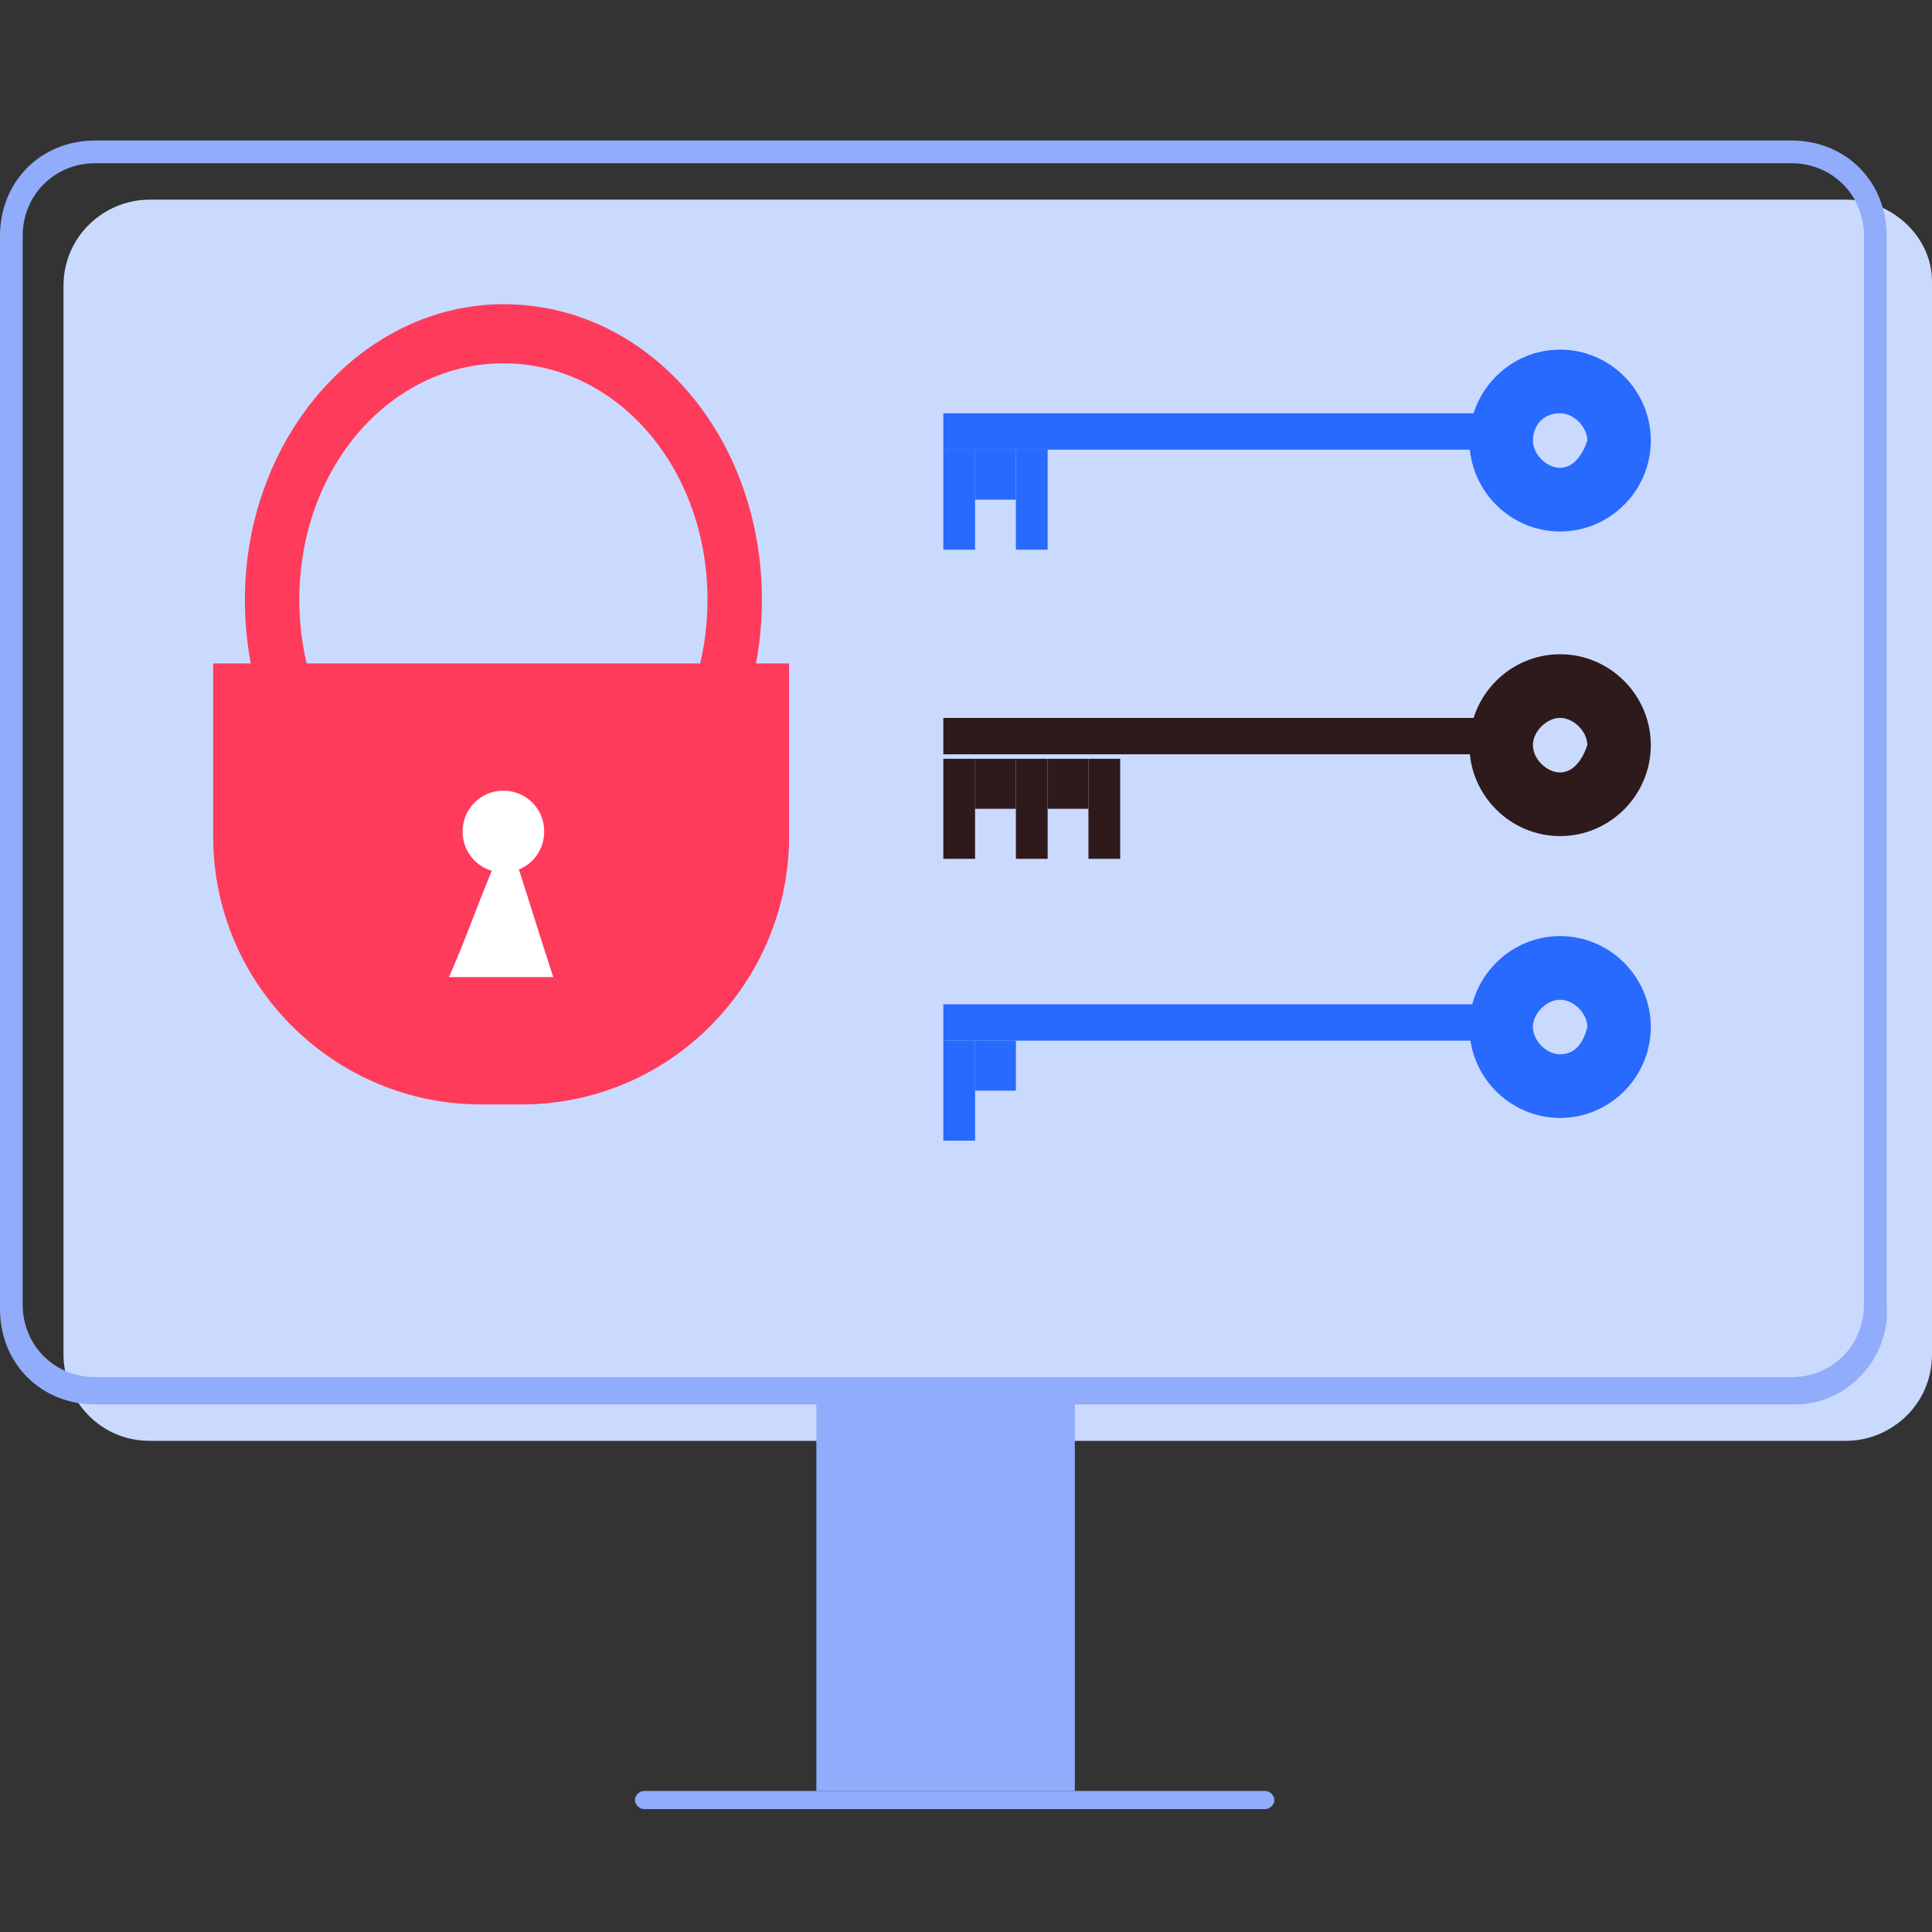 <svg width="110" height="110" viewBox="0 0 110 110" fill="none" xmlns="http://www.w3.org/2000/svg">
<rect x="0" y="0" width="110" height="110" fill="#333333" stroke="none"/>
<g id="Frame">
<g id="_x31__1_">
<g id="Group">
<path id="Vector" d="M105.094 11.367H8.521C5.939 11.367 3.615 13.438 3.615 16.285V77.117C3.615 79.705 5.681 82.035 8.521 82.035H105.094C107.676 82.035 110 79.964 110 77.117V16.027C110 13.438 107.676 11.367 105.094 11.367Z" fill="#CADAFF"/>
<g id="Group_2">
<path id="Vector_2" d="M102.254 79.962H5.423C2.324 79.962 0 77.632 0 74.526V13.436C0 10.33 2.324 8 5.423 8H101.995C105.094 8 107.418 10.33 107.418 13.436V74.267C107.676 77.373 105.094 79.962 102.254 79.962ZM5.423 9.294C3.099 9.294 1.291 11.106 1.291 13.436V74.267C1.291 76.597 3.099 78.409 5.423 78.409H101.995C104.319 78.409 106.127 76.597 106.127 74.267V13.436C106.127 11.106 104.319 9.294 101.995 9.294H5.423Z" fill="#90ACFB"/>
</g>
<g id="Group_3">
<path id="Vector_3" d="M61.197 79.188H46.479V101.967H61.197V79.188Z" fill="#90ACFB"/>
<path id="Vector_4" d="M72.042 103.004H36.667C36.408 103.004 36.15 102.745 36.15 102.486C36.15 102.228 36.408 101.969 36.667 101.969H72.042C72.3 101.969 72.559 102.228 72.559 102.486C72.559 102.745 72.3 103.004 72.042 103.004Z" fill="#90ACFB"/>
</g>
</g>
<g id="Group_4">
<path id="Vector_5" d="M12.136 37.773V47.61C12.136 56.152 19.108 62.882 27.371 62.882H29.695C38.216 62.882 44.929 55.893 44.929 47.61V37.773H12.136Z" fill="#FE3B5B"/>
<g id="Group_5">
<path id="Vector_6" d="M28.662 50.971C20.399 50.971 13.944 43.465 13.944 34.146C13.944 24.827 20.657 17.32 28.662 17.32C36.925 17.32 43.38 24.827 43.38 34.146C43.38 43.465 36.925 50.971 28.662 50.971ZM28.662 20.685C22.206 20.685 17.042 26.639 17.042 34.146C17.042 41.653 22.206 47.606 28.662 47.606C35.117 47.606 40.282 41.653 40.282 34.146C40.282 26.639 35.117 20.685 28.662 20.685Z" fill="#FE3B5B"/>
</g>
<g id="Group_6">
<path id="Vector_7" d="M30.986 47.345C30.986 48.64 29.953 49.675 28.662 49.675C27.371 49.675 26.338 48.64 26.338 47.345C26.338 46.051 27.371 45.016 28.662 45.016C29.953 45.016 30.986 46.051 30.986 47.345Z" fill="white"/>
<path id="Vector_8" d="M28.404 48.642C27.371 50.971 26.596 53.301 25.563 55.631C27.629 55.631 29.437 55.631 31.502 55.631C30.728 53.301 29.953 50.712 29.178 48.383L28.404 48.642Z" fill="white"/>
</g>
</g>
<g id="Group_7">
<path id="Vector_9" d="M85.986 23.531H53.709V25.602H85.986V23.531Z" fill="#2869FE"/>
<path id="Vector_10" d="M55.516 25.602H53.709V31.296H55.516V25.602Z" fill="#2869FE"/>
<path id="Vector_11" d="M59.648 25.602H57.84V31.296H59.648V25.602Z" fill="#2869FE"/>
<path id="Vector_12" d="M57.84 25.602H55.516V28.449H57.84V25.602Z" fill="#2869FE"/>
<path id="Vector_13" d="M88.826 19.906C85.986 19.906 83.662 22.236 83.662 25.083C83.662 27.931 85.986 30.261 88.826 30.261C91.667 30.261 93.99 27.931 93.99 25.083C93.99 22.236 91.667 19.906 88.826 19.906ZM88.826 26.637C88.052 26.637 87.277 25.86 87.277 25.083C87.277 24.307 87.793 23.53 88.826 23.53C89.601 23.53 90.376 24.307 90.376 25.083C90.117 25.86 89.601 26.637 88.826 26.637Z" fill="#2869FE"/>
</g>
<g id="Group_8">
<path id="Vector_14" d="M85.986 40.875H53.709V42.946H85.986V40.875Z" fill="#2E1A1A"/>
<path id="Vector_15" d="M55.516 43.203H53.709V48.898H55.516V43.203Z" fill="#2E1A1A"/>
<path id="Vector_16" d="M59.648 43.203H57.84V48.898H59.648V43.203Z" fill="#2E1A1A"/>
<path id="Vector_17" d="M57.84 43.203H55.516V46.05H57.84V43.203Z" fill="#2E1A1A"/>
<path id="Vector_18" d="M63.779 43.203H61.972V48.898H63.779V43.203Z" fill="#2E1A1A"/>
<path id="Vector_19" d="M61.972 43.203H59.648V46.05H61.972V43.203Z" fill="#2E1A1A"/>
<path id="Vector_20" d="M88.826 37.25C85.986 37.25 83.662 39.58 83.662 42.427C83.662 45.275 85.986 47.604 88.826 47.604C91.667 47.604 93.99 45.275 93.99 42.427C93.99 39.58 91.667 37.25 88.826 37.25ZM88.826 43.98C88.052 43.98 87.277 43.204 87.277 42.427C87.277 41.651 88.052 40.874 88.826 40.874C89.601 40.874 90.376 41.651 90.376 42.427C90.117 43.204 89.601 43.98 88.826 43.98Z" fill="#2E1A1A"/>
</g>
<g id="Group_9">
<path id="Vector_21" d="M85.986 57.18H53.709V59.251H85.986V57.18Z" fill="#2869FE"/>
<path id="Vector_22" d="M55.516 59.25H53.709V64.945H55.516V59.25Z" fill="#2869FE"/>
<path id="Vector_23" d="M57.84 59.25H55.516V62.097H57.84V59.25Z" fill="#2869FE"/>
<path id="Vector_24" d="M88.826 53.297C85.986 53.297 83.662 55.627 83.662 58.474C83.662 61.321 85.986 63.651 88.826 63.651C91.667 63.651 93.99 61.321 93.99 58.474C93.99 55.627 91.667 53.297 88.826 53.297ZM88.826 60.027C88.052 60.027 87.277 59.251 87.277 58.474C87.277 57.697 88.052 56.921 88.826 56.921C89.601 56.921 90.376 57.697 90.376 58.474C90.117 59.509 89.601 60.027 88.826 60.027Z" fill="#2869FE"/>
</g>
</g>
</g>
</svg>
